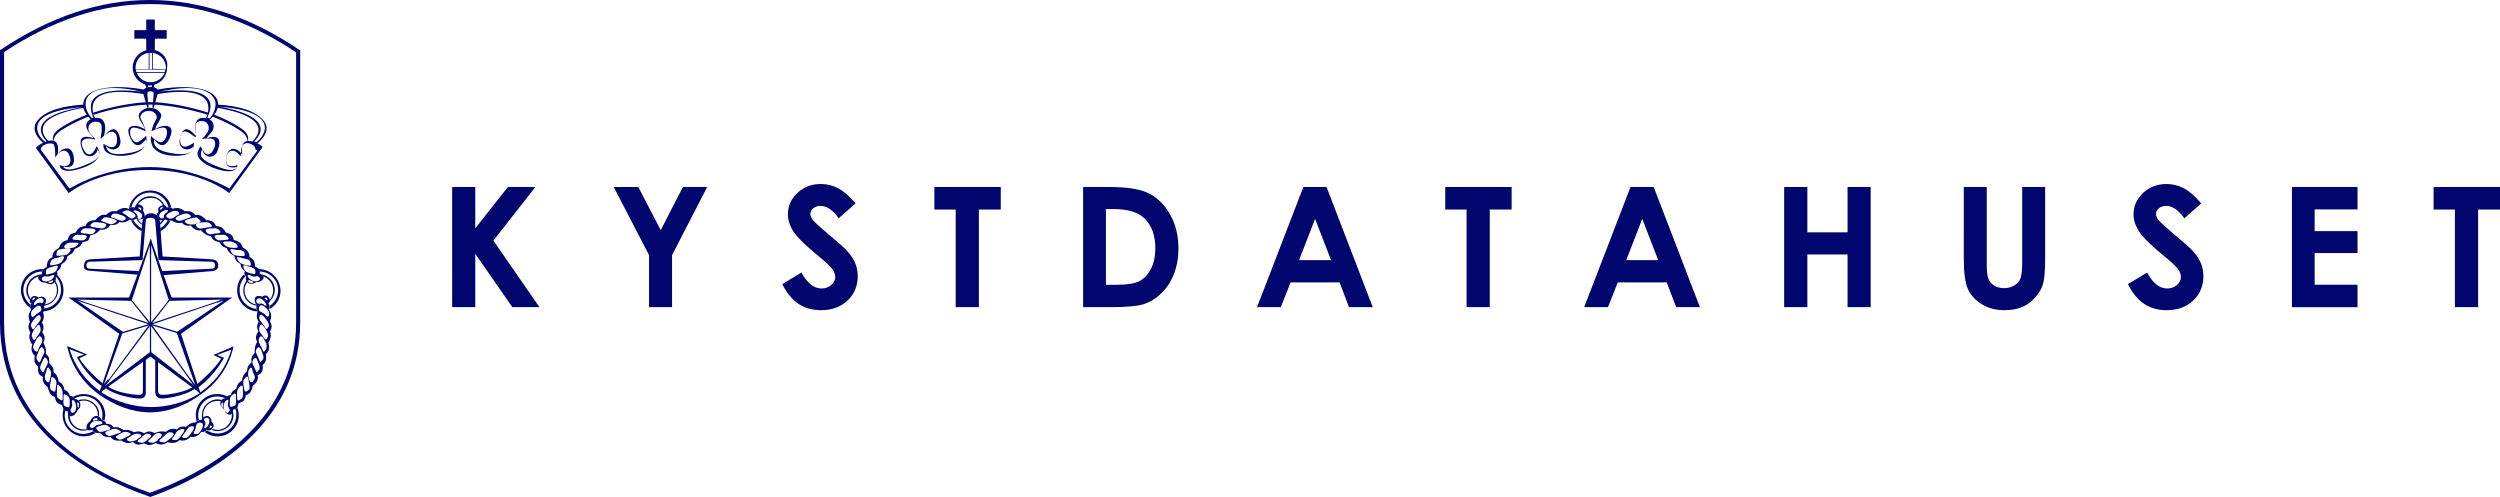 <?xml version="1.0" encoding="UTF-8"?>
<svg width="417.48" height="83" fill="none" version="1.1" viewBox="0 0 417.48 83" xmlns="http://www.w3.org/2000/svg">
 <g fill="#00066d">
  <path d="m75.507 31.23h3.86v6.902l5.442-6.902h4.596l-7.011 8.947 7.693 11.116h-4.528l-6.192-8.907v8.907h-3.86zm26.983 0h4.106l3.737 7.202 3.71-7.202h4.051l-5.865 11.375v8.688h-3.846v-8.688zm40.39 2.728-2.823 2.496q-1.487-2.073-3.028-2.073-0.75 0-1.228 0.409-0.477 0.396-0.477 0.9 0 0.505 0.341 0.955 0.464 0.6 2.796 2.578 2.182 1.828 2.646 2.305 1.159 1.173 1.637 2.251 0.491 1.064 0.491 2.332 0 2.469-1.705 4.078-1.705 1.609-4.447 1.609-2.141 0-3.737-1.05-1.582-1.05-2.714-3.301l3.205-1.937q1.446 2.66 3.328 2.66 0.982 0 1.65-0.573t0.668-1.323q0-0.682-0.505-1.364-0.505-0.682-2.223-2.087-3.273-2.673-4.228-4.119-0.955-1.459-0.955-2.905 0-2.087 1.582-3.574 1.596-1.5 3.928-1.5 1.5 0 2.851 0.696 1.364 0.696 2.946 2.537zm13.152-2.728h11.089v3.764h-3.655v16.299h-3.874v-16.299h-3.56zm24.841 0h4.528q4.378 0 6.506 1.091 2.128 1.077 3.505 3.519t1.378 5.701q0 2.319-0.777 4.269-0.764 1.937-2.128 3.219-1.35 1.282-2.933 1.773t-5.483 0.491h-4.596zm3.805 3.683v12.644h1.773q2.619 0 3.792-0.6 1.187-0.6 1.937-2.019 0.75-1.419 0.75-3.492 0-3.192-1.787-4.951-1.609-1.582-5.169-1.582zm32.97-3.683h3.874l7.72 20.064h-3.969l-1.569-4.133h-8.184l-1.637 4.133h-3.969zm1.964 5.319-2.673 6.888h5.333zm21.732-5.319h11.089v3.764h-3.655v16.299h-3.874v-16.299h-3.56zm30.938 0h3.874l7.72 20.064h-3.969l-1.569-4.133h-8.184l-1.637 4.133h-3.969zm1.964 5.319-2.673 6.888h5.333zm23.696-5.319h3.874v7.57h6.711v-7.57h3.86v20.064h-3.86v-8.797h-6.711v8.797h-3.874zm29.997 0h3.833v12.985q0 1.678 0.286 2.373 0.3 0.696 0.968 1.118 0.682 0.409 1.637 0.409 1.009 0 1.732-0.464 0.737-0.464 1.009-1.173 0.286-0.723 0.286-2.741v-12.507h3.833v11.962q0 3.028-0.341 4.201-0.341 1.173-1.309 2.264-0.955 1.091-2.21 1.623-1.255 0.518-2.919 0.518-2.182 0-3.805-0.996-1.609-1.009-2.305-2.51-0.696-1.514-0.696-5.101zm39.654 2.728-2.823 2.496q-1.487-2.073-3.028-2.073-0.75 0-1.228 0.409-0.477 0.396-0.477 0.9 0 0.505 0.341 0.955 0.464 0.6 2.796 2.578 2.182 1.828 2.646 2.305 1.159 1.173 1.637 2.251 0.491 1.064 0.491 2.332 0 2.469-1.705 4.078-1.705 1.609-4.447 1.609-2.141 0-3.737-1.05-1.582-1.05-2.714-3.301l3.205-1.937q1.446 2.66 3.328 2.66 0.982 0 1.65-0.573 0.668-0.573 0.668-1.323 0-0.682-0.505-1.364t-2.223-2.087q-3.273-2.673-4.228-4.119-0.955-1.459-0.955-2.905 0-2.087 1.582-3.574 1.596-1.5 3.928-1.5 1.5 0 2.851 0.696 1.364 0.696 2.946 2.537zm15.144-2.728h10.953v3.737h-7.161v3.628h7.161v3.669h-7.161v5.279h7.161v3.751h-10.953zm23.655 0h11.089v3.764h-3.655v16.299h-3.874v-16.299h-3.56z" stroke-width="15.836" aria-label="KYSTDATAHUSET"/>
  <path d="m0 53.838c0 17.878 15.662 25.899 24.964 29.094l0.137 0.068 0.137-0.068c4.582-1.631 11.217-4.69 16.414-9.721 5.608-5.438 8.481-11.896 8.481-19.374v-45.477l-0.205-0.068c-8.139-5.506-16.551-8.293-24.895-8.293-8.344 0-16.688 2.787-24.895 8.293l-0.137 0.068v0.204zm0.479-45.001c8.139-5.438 16.346-8.157 24.553-8.157 8.207 0 16.483 2.719 24.553 8.157l-0.137-0.272v45.273c0 7.274-2.804 13.596-8.276 18.898-5.13 4.962-11.695 7.953-16.209 9.585h0.205c-9.165-3.059-24.485-10.944-24.485-28.414v-45.341z" clip-path="url(#clipPath54)"/>
  <path d="m14.636 19.101c-2.873 1.088-4.788 2.379-5.198 2.787-0.889 0.816-0.547 1.631-0.547 1.631h0.068s-0.068-0.612 0.752-1.359c0.342-0.34 2.189-1.563 5.13-2.719z" clip-path="url(#clipPath53)"/>
  <path d="m25.784 17.062h-0.616-0.684c-2.531 0.136-5.95 0.748-8.96 1.767l0.137 0.34c2.941-1.02 6.361-1.563 8.891-1.699h0.616 0.616c2.531 0.136 5.882 0.748 8.891 1.699l0.137-0.34c-3.078-1.02-6.497-1.631-9.028-1.767z" clip-path="url(#clipPath52)"/>
  <path d="m35.633 19.101c2.873 1.088 4.788 2.379 5.198 2.787 0.889 0.816 0.547 1.631 0.547 1.631h-0.068s0.068-0.612-0.752-1.359c-0.342-0.34-2.189-1.563-5.13-2.719z" clip-path="url(#clipPath51)"/>
  <path d="m44.114 20.257c-1.436-1.903-4.582-2.583-7.66-2.787-0.137-3.127-5.814-3.331-10.122-2.515-0.41-0.612-1.915-0.544-2.325 0-4.377-0.816-9.985-0.612-10.122 2.515-3.146 0.204-6.292 0.884-7.729 2.787-1.368 1.903 1.368 3.875 1.368 3.875l0.616-0.544s-4.582-3.739 5.745-5.574c0.479 1.36 1.436 2.039 1.436 2.039l0.547-0.34s-3.146-5.846 8.07-4.011l0.684 2.379s0-0.136 0.205-0.136c0 0-0.274-2.243-0.205-2.447 0.137-0.34 0.889-0.34 1.026 0 0.068 0.204-0.205 2.447-0.205 2.447 0.274 0 0.205 0.136 0.205 0.136l0.684-2.379c11.217-1.835 8.07 4.011 8.07 4.011l0.547 0.34s0.958-0.68 1.436-2.039c10.396 1.835 5.745 5.574 5.745 5.574l0.616 0.544s2.804-1.971 1.368-3.875zm-36.385 3.263c0.068 0.068 0.068 0.068 0.137 0.136 0 0-0.137-0.068-0.274 0.068-0.205-0.136-0.41-0.34-0.616-0.544-1.231-1.427-2.12-4.554 6.771-5.302-9.575 1.631-6.634 5.03-6.019 5.642zm7.865-3.875c0 0.136-0.274 0-0.274 0.068-0.684-0.748-1.026-1.563-1.026-2.311-0.068-1.835 2.12-3.399 8.002-2.379 0.137 0 0.205 0 0.342 0.068h-0.137c0.342 0.068 0.752 0.136 1.163 0.204-10.533-1.156-8.481 3.331-8.07 4.351zm19.424 0.136v0c-0.068-0.068-0.068 0-0.068 0 0.068-0.204-0.274 0.068-0.274-0.136v-0.136c0.479-1.02 2.53-5.438-8.002-4.215 0.342-0.068 0.684-0.136 1.026-0.204h0.068c4.856-0.952 7.318 0 8.002 1.427 0.205 0.34 0.274 0.748 0.205 1.156-0.068 0.748-0.41 1.496-0.958 2.107zm7.797 3.943v0h-0.068c-0.068-0.068-0.137-0.068-0.137-0.068h-0.068-0.137s0.068-0.068 0.137-0.136c0.068 0 0 0 0 0 0.274-0.272 0.821-0.884 0.958-1.631 0.205-1.292-0.889-2.991-6.839-4.079 10.533 0.884 7.386 5.098 6.155 5.914z" clip-path="url(#clipPath50)"/>
  <path d="m43.822 24.5s-0.342-0.34-0.958-0.612c-3.146-1.427-2.394 1.767-2.394 2.039-0.274-0.816-2.189-2.039-2.667 0.204-0.479 2.379 1.436 1.767 1.778 1.767-0.479 0.68-1.436 0.68-3.556-0.204-2.394-0.952-2.804-1.631-2.257-2.787 0.205 1.427 1.983 1.767 2.53 0.34 1.3-3.195-1.436-2.311-1.778-2.175 0.41-0.748 1.163-1.088 1.163-1.971 0.068-1.36-1.915-1.7-2.531-1.224-1.026 0.816-0.41 2.651-0.41 2.855-0.274-0.272-2.12-2.787-2.736 0.612-0.274 1.496 1.368 2.175 2.394 1.02-0.205 1.224-1.231 1.631-3.693 1.224-3.693-0.544-2.941-2.311-2.941-2.311 0.068 0.068 1.436 2.311 2.599-0.272 1.231-2.855-1.984-1.971-2.462-1.359 0.274-1.292 1.505-2.039 0.821-2.855-0.889-1.088-2.599-1.02-3.351 0-0.684 0.884 0.479 1.563 0.821 2.855-0.479-0.612-3.762-1.496-2.462 1.359 1.163 2.583 2.53 0.34 2.599 0.272 0 0 0.752 1.767-2.941 2.311-2.462 0.408-3.488 0-3.693-1.224 1.026 1.156 2.667 0.476 2.394-1.02-0.616-3.399-2.462-0.884-2.736-0.612 0-0.204 0.684-2.039-0.41-2.855-0.684-0.476-2.667-0.136-2.531 1.224 0.068 0.884 0.889 1.292 1.163 1.971-0.342-0.136-3.078-1.088-1.778 2.107 0.547 1.427 2.325 1.088 2.531-0.34 0.547 1.224 0.137 1.835-2.257 2.787-2.12 0.816-3.078 0.884-3.557 0.204 0.274-0.068 2.189 0.68 1.778-1.767-0.41-2.243-2.462-1.02-2.667-0.204 0-0.272 0.752-3.467-2.394-2.039-0.616 0.272-0.958 0.612-0.958 0.612l-0.137 0.136-0.137 0.136 5.471 7.545s4.651-3.875 13.405-3.875 13.405 3.875 13.405 3.875l5.471-7.545 0.068-0.136zm-0.821 0.612c-0.616 0.816-4.514 6.118-4.582 6.186l-0.137 0.204-0.205-0.136c-1.847-1.02-6.771-3.467-13.132-3.467-6.292 0-11.285 2.379-13.132 3.467l-0.137 0.136-0.205-0.204c-0.068-0.068-3.967-5.37-4.582-6.186l-0.068-0.068v-0.136c0-0.068 0.068-0.34 0.41-0.612 0.752-0.476 1.436-0.34 1.641-0.272 0.41 0.272 0.342 2.039 0.342 2.243 0.342-0.476 0.889-1.156 1.505-1.088 0.41 0 0.684 0.272 0.889 0.816 0.342 0.884 0.068 1.36-0.205 1.563-0.41 0.272-1.026 0.204-1.505 0 0.068 0.204 0.205 0.544 0.41 0.68 0.616 0.476 1.847 0.34 3.283-0.136 1.71-0.544 2.804-1.359 2.941-2.243 0.137-0.544-0.068-1.088-0.41-1.428-0.205 0.476-0.616 1.292-1.163 1.36-0.342 0-0.684-0.204-0.958-0.748-0.41-0.748-0.479-1.292-0.137-1.631 0.41-0.476 1.847-0.204 1.983-0.136 0.205 0.068-0.068-0.272-0.205-0.34-0.479-0.544-0.889-0.952-0.889-1.427 0-0.476 0.205-0.816 0.547-1.02 0.479-0.272 1.163-0.204 1.436 0.068 0.274 0.272 0.342 0.816 0.137 2.107 0 0.136-0.205 0.748 0.068 0.408 0.274-0.272 1.368-1.292 1.983-1.02 0.41 0.136 0.616 0.612 0.616 1.36 0 0.544-0.137 0.884-0.479 1.088-0.479 0.272-1.368-0.204-1.778-0.476-0.068 0.34 0 0.816 0.274 1.156 0.479 0.612 1.71 0.952 3.351 0.816 1.71-0.204 2.667-0.748 3.146-1.427 0.274-0.408 0.547-1.224 0.342-1.903-0.274 0.34-1.163 1.088-1.573 1.088-0.41 0-0.684-0.34-0.958-0.884-0.205-0.544-0.205-1.156 0.068-1.428 0.41-0.408 1.71 0.204 2.394 0.476-0.068-0.272-0.137-0.544-0.274-0.884-0.068-0.272-0.205-0.544-0.274-0.68-0.137-0.272-0.479-0.68-0.274-1.088 0.274-0.476 0.752-0.748 1.3-0.748 0.616 0 1.094 0.272 1.3 0.748 0.205 0.408-0.068 0.748-0.274 1.088-0.068 0.204-0.205 0.34-0.274 0.68-0.137 0.34-0.205 0.612-0.274 0.884 0.616-0.272 1.915-0.884 2.394-0.476 0.274 0.272 0.274 0.816 0.068 1.428-0.274 0.612-0.547 0.884-0.958 0.884s-1.368-0.748-1.573-1.088c-0.137 1.02 0.205 1.631 0.342 1.903 0.479 0.68 1.436 1.292 3.146 1.427 1.641 0.136 2.873-0.204 3.351-0.816 0.274-0.34 0.342-1.02 0.342-1.36-0.41 0.272-1.3 0.884-1.847 0.612-0.342-0.136-0.479-0.544-0.479-1.088 0-0.816 0.205-1.224 0.616-1.359 0.616-0.272 1.915 1.088 1.983 0.884 0.068-0.136 0-0.34 0-0.476-0.068-0.816-0.137-1.767 0.274-1.971 0.342-0.272 0.958-0.272 1.368-0.068 0.342 0.204 0.547 0.544 0.547 1.02 0 0.476-0.205 0.748-0.684 1.359-0.068 0.136-0.616 0.544-0.342 0.476 0.274-0.068 1.573-0.272 1.915 0.204 0.274 0.34 0.274 0.884-0.137 1.631-0.274 0.544-0.616 0.748-0.958 0.748-0.547-0.068-0.889-0.952-1.163-1.36-0.205 0.272-0.616 0.952-0.479 1.496 0.205 0.816 1.368 1.7 3.009 2.243 1.436 0.476 2.599 0.612 3.215 0.136 0.274-0.204 0.41-0.544 0.479-0.748-0.479 0.204-1.094 0.272-1.573 0.068-0.274-0.136-0.547-0.544-0.274-1.631 0.137-0.544 0.547-0.816 0.889-0.816 0.547-0.068 1.094 0.476 1.436 0.952 0-0.204 0.068-0.34 0.068-0.544-0.068-0.748 0.137-1.359 0.547-1.563 0.205-0.136 0.684-0.272 1.436 0.204 0.41 0.272 0.41 0.612 0.41 0.612v0.136z" clip-path="url(#clipPath49)"/>
  <path d="m25.169 8.293c-1.641 0-3.009 1.359-3.009 2.991 0 1.359 0.889 2.447 2.12 2.855l0.137 0.544c0.137-0.068 0.205-0.068 0.342-0.068 0-0.136 0-0.272-0.068-0.34h0.342 0.342c0 0.136 0 0.272-0.068 0.34 0.137 0 0.274 0.068 0.342 0.068l0.137-0.544c1.231-0.34 2.12-1.496 2.12-2.855 0.274-1.631-1.094-2.991-2.736-2.991zm-0.205 0.544h0.205 0.205v2.719h-0.41zm-2.325 2.447c0-1.292 0.958-2.311 2.189-2.447v2.719h-2.189v-0.272zm2.53 2.447c-1.094 0-1.983-0.68-2.325-1.563h4.651c-0.342 0.884-1.3 1.563-2.325 1.563zm2.394-1.903c-0.068 0.136-0.068 0.204-0.068 0.204h-4.719s1e-4 -0.068-0.068-0.204c0-0.136-0.068-0.204-0.068-0.204h4.924c0.068 0 0.068 0.068 0 0.204zm-2.052-0.34v-2.651c1.231 0.136 2.189 1.224 2.189 2.447v0.272z" clip-path="url(#clipPath48)"/>
  <path d="m25.853 5.03v-1.767h-1.436v1.767h-1.983v1.427h1.983v2.107h0.137s0.41-0.068 0.616-0.068 0.547 0.068 0.547 0.068h0.137v-2.107h1.983v-1.427z" clip-path="url(#clipPath47)"/>
  <path d="m14.91 45.205 8.207 0.68 0.41-1.088-0.137 0.476-8.481-0.408s-0.479-1e-4 -0.479-0.544 0.479-0.612 0.479-0.612l8.891-0.272 0.547-6.594c0-0.272 0.274-0.476 0.821-0.476 0.479 0 0.752 0.204 0.752 0.476l0.547 6.594 8.96 0.272s0.479 0 0.479 0.612c0 0.544-0.479 0.544-0.479 0.544l-8.412 0.408 0.205 0.68 8.207-0.68c0.068 0 1.026-0.068 1.026-0.884 0-0.952-0.684-1.02-1.094-1.088l-8.207-0.476c-0.068-0.816-0.342-4.079-0.41-5.506-0.068-1.359-0.889-1.631-1.231-1.699h-0.205-0.137-0.205c-0.342 0.068-1.163 0.34-1.231 1.699-0.068 1.359-0.342 4.622-0.41 5.506l-8.207 0.476c-0.41 0-1.094 0.136-1.094 1.088-0.137 0.748 0.752 0.816 0.889 0.816zm20.723 14.071 1.299 0.612s-0.889 1.631-4.104 4.351l0.274 0.408h0.068c2.736-1.971 4.24-4.894 4.24-4.894l-1.163-0.476 2.394-0.884c-0.41 1.292-1.436 4.418-4.924 6.934-0.068 0.068-0.137 0.136-0.274 0.204l-0.068-0.272c-0.068 0.068-0.205 0.136-0.274 0.204l0.274 0.204c-2.462 1.563-5.471 2.311-8.139 2.311-2.736 0-5.814-0.816-8.276-2.447l0.137-0.272c-0.068-0.068-0.205-0.136-0.274-0.204l-0.068 0.272c-0.068 0-0.068-0.068-0.137-0.068-3.488-2.583-4.582-5.642-4.993-6.934l2.394 0.884-1.163 0.408s1.3 2.855 4.104 4.826l0.205-0.408c-3.215-2.719-3.898-4.215-3.898-4.215l1.3-0.612-3.351-1.427s0.684 4.69 5.13 7.953c2.667 1.971 5.745 3.127 8.686 3.127 3.009 0 6.087-1.156 8.686-3.127 4.582-3.195 5.266-7.885 5.266-7.885zm-8.549 7.274c0.889 0 3.42-0.476 4.924-1.292l0.479-0.272 0.137-0.068-0.205-0.408-0.616 0.34c-1.436 0.748-3.898 1.088-4.582 1.088-0.616 0-0.821-0.136-0.821-0.816v-4.826l-0.752-0.476v0.068l0.274 0.136v5.506c0.068 0.884 0.684 1.02 1.163 1.02zm-3.967-0.612c-0.616 0-3.078-0.272-4.582-1.088l-0.616-0.34-0.205 0.408 0.616 0.34c1.505 0.816 3.967 1.292 4.924 1.292 0.479 0 1.094-0.068 1.094-1.02v-5.506l0.274-0.136v-0.068l-0.752 0.476v4.826c0 0.612-0.137 0.816-0.752 0.816z" clip-path="url(#clipPath46)"/>
  <path d="m38.779 49.691h-10.122l-3.283-9.245-0.205-0.68-0.205 0.68-3.42 9.245h-10.122l0.616 0.408 7.865 5.642-3.351 9.925 8.549-6.118 8.412 6.186-3.283-9.993 7.934-5.642zm-9.302 5.778-0.137-0.068v0.068l0.137 0.068v-0.068l3.146 8.905-1.026-1.427 0.205 0.544 0.684 0.952-7.25-5.642v-0.272l-0.068-0.068-0.137 0.068v0.272l-7.455 5.642 0.889-1.224-0.41 0.272 0.068-0.272-0.752 0.952 3.146-8.769-7.729-5.302 1.094 0.34-0.205-0.068h0.342l-1.163-0.34 9.028 0.204 0.137 0.136h0.068l-0.137-0.068 3.078-9.381v1.563l0.068-0.272 0.137 0.34v-1.699l2.941 9.245-0.205 0.272h0.205l0.137-0.136 8.891-0.204-1.094 0.34h0.274l-0.274 0.204 1.3-0.408z" clip-path="url(#clipPath45)"/>
  <path d="m12.584 50.099 12.516 4.147-0.068-0.068 7.66 10.672 0.137-0.136-7.592-10.672h-0.068l-12.516-4.079z" clip-path="url(#clipPath44)"/>
  <path d="m17.372 64.714 7.865-10.536-0.068 0.068 12.721-4.282-0.068-0.136-12.721 4.215h-0.068l-7.797 10.604z" clip-path="url(#clipPath43)"/>
  <path d="m25.032 40.786v18.082h0.205v-18.082z" clip-path="url(#clipPath42)"/>
  <path d="m19.971 55.809 5.198-1.563h-0.068l5.061 1.563 0.068-0.204-5.061-1.563h-0.068l-5.198 1.563z" clip-path="url(#clipPath41)"/>
  <path d="m21.476 49.691 3.557 4.487 0.137 0.068 0.068-0.068 3.488-4.487-0.137-0.068-3.556 4.418h0.205l-3.625-4.418z" clip-path="url(#clipPath40)"/>
  <path d="m13.952 66.686c-0.274 0-0.616 0.068-0.889 0.136l0.205 0.204c0.205-0.068 0.479-0.136 0.684-0.136 1.368 0 2.394 1.088 2.394 2.379v0.136c0.068 0 0.137 0.068 0.205 0.136v-0.272c0.068-1.427-1.163-2.583-2.599-2.583zm1.641 5.302c-0.479 0.272-1.094 0.476-1.641 0.476-1.778 0-3.146-1.427-3.146-3.127 0-0.272 0.068-0.612 0.137-0.884-0.068 0-0.137-0.068-0.137-0.136-0.068-0.068-0.137-0.136-0.137-0.204-0.137 0.34-0.205 0.816-0.205 1.224 0 1.971 1.641 3.535 3.556 3.535 0.752 0 1.436-0.204 1.984-0.612h-0.068c-0.137-0.068-0.274-0.136-0.342-0.272zm-6.087-26.103c-0.068 0.136-0.137 0.272-0.205 0.272 0.616 0.612 0.889 1.359 0.889 2.243 0 1.7-1.3 3.059-3.009 3.127-0.068 0.204-0.137 0.34-0.137 0.476 1.983 0 3.557-1.631 3.557-3.535 0-1.02-0.41-1.903-1.094-2.583zm-2.257-0.952h-0.205c-1.983 0-3.557 1.563-3.557 3.535 0 1.292 0.684 2.379 1.641 2.991-0.068-0.204-0.068-0.408 0-0.544-0.752-0.612-1.231-1.496-1.231-2.447 0-1.767 1.436-3.127 3.146-3.127 0-0.068 0.068-0.136 0.068-0.204 0-0.068 0.068-0.136 0.137-0.204zm6.702 20.869c-0.684 0-1.299 0.204-1.778 0.476 0.137 0.136 0.205 0.204 0.274 0.272 0.479-0.272 0.958-0.408 1.505-0.408 1.778 0 3.146 1.427 3.146 3.127 0 0.272 0 0.544-0.068 0.748v0.068c0.068 0 0.205 0.068 0.41 0.136 0.068-0.272 0.137-0.612 0.137-0.884 0-1.971-1.641-3.535-3.625-3.535zm8.344-29.026h-0.41c0.342 0.816 0.958 1.427 1.778 1.835v-0.476c-0.616-0.34-1.094-0.816-1.368-1.359zm-17.235 9.925c-0.41 0.476-0.684 1.088-0.684 1.767 0 0.612 0.205 1.156 0.616 1.631 0-0.068 0-0.136 0.068-0.204v-0.068c-0.274-0.408-0.41-0.884-0.41-1.36 0-1.088 0.752-2.039 1.847-2.311 0.068-0.136 0.205-0.272 0.342-0.34-0.684 0.068-1.3 0.408-1.778 0.884zm31.256 25.084c-0.274 0-0.547-0.068-0.821-0.136-0.068 0.068-0.068 0.068-0.137 0.136 0.274 0.136 0.616 0.204 0.958 0.204 1.436 0 2.667-1.156 2.667-2.651 0-0.272-0.068-0.476-0.137-0.748h-0.068s0 0.204-0.068 0.408v0.34c0 1.359-1.094 2.447-2.394 2.447zm6.566-20.733c0.068 0 0.068 0 0 0 0.068-0.068 0-0.136-0.068-0.204-1.163-0.204-1.983-1.156-1.983-2.379 0-0.544 0.205-1.02 0.479-1.359-0.068-0.068-0.068-0.136-0.137-0.272-0.342 0.476-0.547 1.02-0.547 1.563-0.068 1.36 0.958 2.515 2.257 2.651zm-35.702 0c1.436-0.068 2.531-1.224 2.531-2.651 0-0.544-0.205-1.088-0.479-1.496-0.068 0.068-0.068 0.136-0.137 0.204 0.274 0.408 0.41 0.816 0.41 1.359 0 1.292-0.958 2.311-2.257 2.379-0.068 0.136-0.068 0.204-0.068 0.204zm6.771 20.869c0.274 0 0.547-0.068 0.821-0.136-0.068-0.068-0.137-0.068-0.137-0.136-0.205 0.068-0.41 0.068-0.616 0.068-1.368 0-2.394-1.088-2.394-2.379v-0.068c-0.137-0.136-0.137-0.272-0.205-0.408 0 0.136-0.068 0.272-0.068 0.408 0 1.496 1.163 2.651 2.599 2.651zm9.096-35.28c-0.137 0-0.205-0.068-0.274-0.068 0.205 0.34 0.479 0.68 0.889 0.952v-0.204c-0.274-0.204-0.41-0.408-0.616-0.68zm19.766 14.955c-1.573-0.204-2.804-1.496-2.804-3.127 0-0.884 0.342-1.699 0.958-2.311-0.068-0.068-0.137-0.204-0.205-0.34-0.752 0.68-1.163 1.563-1.163 2.651 0 1.903 1.505 3.467 3.351 3.535 0-0.068-0.068-0.204-0.137-0.408zm2.804-3.127c0 0.612-0.205 1.156-0.547 1.563v0.272c0.479-0.476 0.821-1.156 0.821-1.903 0-1.292-0.958-2.379-2.257-2.583 0.137 0.068 0.274 0.204 0.342 0.34 0.958 0.34 1.641 1.292 1.641 2.311zm-6.292 19.849c0.137 0.34 0.137 0.68 0.137 0.952 0 1.767-1.436 3.127-3.146 3.127-0.616 0-1.3-0.204-1.778-0.544-0.068 0.068-0.205 0.204-0.41 0.272 0.616 0.476 1.368 0.748 2.189 0.748 1.983 0 3.557-1.563 3.557-3.535 0-0.476-0.137-0.952-0.274-1.427-0.068 0.204-0.137 0.34-0.274 0.408zm5.471-17.674c0.068 0 0.068 0 0 0zm-1.573-5.71h-0.068c0.068 0.068 0.068 0.136 0.137 0.204 0 0.068 0.068 0.136 0.068 0.204 0.821 0 1.573 0.34 2.189 0.952 0.616 0.612 0.889 1.36 0.889 2.175 0 1.02-0.479 1.971-1.368 2.583 0 0.136 0 0.34-0.137 0.612 1.163-0.612 1.915-1.767 1.915-3.127-0.068-1.971-1.641-3.603-3.625-3.603zm-16.004-10.672c0.137 0 0.205 0 0.274 0.068-0.41-0.952-1.368-1.563-2.394-1.563-1.094 0-2.052 0.68-2.462 1.631 0.068-0.068 0.205-0.136 0.342-0.136 0.41-0.748 1.231-1.224 2.12-1.224 0.958-0.068 1.71 0.476 2.12 1.224zm0.274 2.379c-0.068 0-0.205 0.068-0.342 0.068-0.137 0.204-0.342 0.408-0.547 0.612v0.068 0.204c0.41-0.272 0.684-0.612 0.889-0.952zm0.547 0.136c-0.274 0.544-0.752 1.02-1.3 1.359v0.476c0.752-0.34 1.368-1.02 1.71-1.767h-0.274c-0.068-0.068-0.137-0.068-0.137-0.068zm-2.941-4.962c-1.778 0-3.283 1.292-3.556 2.991 0.137-0.136 0.274-0.204 0.41-0.204v-0.068c0.342-1.359 1.641-2.379 3.078-2.379 1.436 0 2.736 1.02 3.078 2.379 0.137 0 0.274 0.068 0.479 0.136-0.274-1.563-1.71-2.855-3.488-2.855zm8.002 37.523c0-1.767 1.436-3.127 3.146-3.127 0.479 0 0.958 0.136 1.368 0.272h0.068c0.068-0.068 0.137-0.204 0.274-0.272-0.479-0.272-1.094-0.408-1.71-0.408-1.983 0-3.557 1.563-3.557 3.535 0 0.34 0.068 0.68 0.137 1.02 0.068-0.068 0.205-0.136 0.274-0.204 0.068 0 0.068-0.068 0.137-0.068v-0.068c-0.137-0.204-0.137-0.408-0.137-0.68zm3.215-2.379c0.205 0 0.342 0 0.547 0.068 0.068-0.068 0.137-0.136 0.274-0.204-0.274-0.068-0.479-0.136-0.752-0.136-1.436 0-2.667 1.156-2.667 2.651 0 0.204 1e-4 0.408 0.068 0.68 0.068-0.068 0.137-0.136 0.205-0.204 0-0.136-0.068-0.272-0.068-0.408-0.068-1.36 1.026-2.447 2.394-2.447z" clip-path="url(#clipPath39)"/>
  <path d="m37.89 41.466s0.068 0.34 0.41 0.68c0.274 0.34 0.821 0.544 0.821 0.544s0.068 0.34 0.274 0.748c0.205 0.408 0.752 0.612 0.752 0.612s0.068 0.476 0.205 0.68c0.137 0.272 0.547 0.544 0.547 0.544s-0.137 0.204-0.068 0.476c0.137 0.34 0.274 0.476 0.274 0.476-0.205 0.816 0.479 1.088 0.479 1.088 0.479 0.272 1.231-0.204 1.231-0.204s0.684 0.068 1.094-0.476c0.479-0.612-0.547-0.952-0.547-0.952s0.137-0.204-0.068-0.612c-0.205-0.408-0.684-0.544-0.684-0.544s0-0.34-0.137-0.816c-0.137-0.476-0.821-0.816-0.821-0.816s0.068-0.272-0.137-0.68c-0.274-0.544-0.958-0.884-0.958-0.884s-0.137-0.272-0.342-0.68c-0.547-0.544-1.163-0.544-1.163-0.544s-0.137-0.612-0.342-0.816c-0.342-0.34-1.026-0.476-1.026-0.476s-0.068-0.272-0.479-0.68c-0.342-0.34-1.163-0.408-1.163-0.408s-0.068-0.34-0.479-0.68c-0.479-0.34-1.163-0.272-1.163-0.272s0-0.204-0.616-0.612c-0.616-0.408-1.163-0.272-1.163-0.272s-0.205-0.272-0.616-0.476c-0.479-0.272-1.163-0.136-1.163-0.136s-0.205-0.272-0.821-0.476c-0.616-0.204-1.163 0.068-1.163 0.068-0.547-0.476-1.026-0.204-1.026-0.204s-0.068-0.476-0.616-0.408c-1.094 0.204-0.752 1.088-0.752 1.088s-0.205 0.136-0.274 0.612c-0.068 0.476 0.274 0.748 0.616 0.816 0.274 0.068 0.821-0.136 0.821-0.136s0.205 0.204 0.479 0.204h0.616s0.205 0.204 0.684 0.34c0.479 0.136 1.026 0 1.026 0s0 0.204 0.479 0.408c0.479 0.204 0.958 0.068 0.958 0.068s0.274 0.408 0.752 0.68c0.41 0.204 0.958 0.136 0.958 0.136s0.274 0.34 0.684 0.612c0.342 0.272 0.958 0.34 0.958 0.34s0.205 0.408 0.479 0.68c0.274 0.204 0.958 0.34 0.958 0.34s0.274 0.476 0.479 0.68c0.137 0.068 0.752 0.34 0.752 0.34zm4.309 5.778c-0.068 0.068-0.41 0-0.547-0.068s-0.205-0.204-0.205-0.272 0-0.068 0.068-0.136h0.137c0.068 0.068 0.137 0.068 0.274 0.136 0.068 0 0.137 0.068 0.205 0.068 0.068 0.068 0.137 0.068 0.137 0.136s0 0.068-0.068 0.136zm0.889-1.088c0.137 0.068 0.342 0.204 0.342 0.408 0 0.136-0.068 0.272-0.479 0.408-0.684 0.136-1.3-0.34-1.505-0.68-0.137-0.204-0.137-0.272-0.068-0.34s0.274-0.068 0.479 0.068c0.41 0.204 0.684 0.204 0.889 0.136 0.068-0.068 0.205-0.068 0.342 0zm-0.479-1.02c0.068 0.34 0.068 0.544-0.068 0.612-0.068 0.068-0.205 0.068-0.479-0.068h-0.068c-0.821-0.204-1.163-0.34-1.368-1.156 0-0.068 0-0.204 0.068-0.204 0.068-0.068 0.274 1e-4 0.479 0.068 0.137 0.068 0.274 0.068 0.41 0.136 0.684 0.136 1.026 0.408 1.026 0.612zm-0.821-1.427c0.137 0.34 0.137 0.544 0.068 0.612-0.068 0.068-0.205 0.068-0.479 0h-0.137c-0.958-0.272-1.3-0.34-1.641-1.156 0-0.068-0.068-0.136 0-0.204s0.274 0 0.616 0.068c0.137 0.068 0.274 0.068 0.41 0.136 0.752 0.068 1.094 0.272 1.163 0.544zm-1.026-1.631c0.137 0.34 0.137 0.476 0.068 0.612-0.068 0.068-0.205 0.068-0.479 0.068h-0.137c-0.958-0.068-1.368-0.136-1.71-0.884-0.068-0.068-0.068-0.136 0-0.204 0.068-0.136 0.342-0.068 0.616 0 0.137 0 0.274 0.068 0.41 0.068 0.752 0 1.094 0.136 1.231 0.34zm-1.231-1.224c0.137 0.204 0.205 0.34 0.137 0.408-0.068 0.136-0.205 0.136-0.41 0.136-1.026 0-1.573-0.204-1.915-0.68-0.068-0.136-0.068-0.204-0.068-0.272 0.068-0.136 0.342-0.136 0.684-0.136h0.479c0.479 0.068 0.889 0.272 1.094 0.544zm-12.79-5.982c0-0.136 0.068-0.204 0.205-0.272h0.274l0.068 0.068s-0.274 0.136-0.342 0.272l-0.068 0.068c-0.137 0.068-0.137 0-0.137-0.136zm0.616 1.36c0 0.068 0 0.136-0.068 0.204-0.137 0.068-0.41 0.068-0.547-0.068-0.137-0.136-0.205-0.272-0.137-0.476 0-0.136 0.137-0.34 0.41-0.544 0.547-0.34 0.958-0.272 0.958-0.272 0.068 0 0.068 0.068 0.068 0.136s-0.068 0.136-0.205 0.272c-0.342 0.136-0.547 0.612-0.479 0.748zm0.616 0.136c-0.137-0.068-0.205-0.204-0.205-0.272 0-0.272 0.41-0.544 0.752-0.68 0.479-0.272 0.821-0.272 1.094-0.136 0 0 0.068 0 0.068 0.068 0.137 0.068 0.274 0.136 0.274 0.272 0 0.068-0.068 0.204-0.274 0.272-0.274 0.136-0.547 0.34-0.684 0.476-0.342 0.136-0.547 0.272-1.026 0zm1.436 0.272c-0.068-0.068-0.137-0.136-0.068-0.204 0.068-0.204 0.41-0.408 1.026-0.612 0.41-0.136 0.889-0.272 1.163-0.068l0.068 0.068c0.137 0.068 0.274 0.204 0.274 0.34 0 0.068-0.137 0.136-0.274 0.204-0.274 0.068-0.547 0.204-0.752 0.272-0.616 0.204-1.026 0.408-1.436 0zm1.505 0.476c-0.068-0.068-0.068-0.136-0.068-0.136 0.068-0.272 0.889-0.476 1.163-0.544 0.479-0.136 0.889-0.204 1.094 0.068 0 0 0.068 0.068 0.137 0.136 0.137 0.136 0.274 0.204 0.274 0.34 0 0.068-0.137 0.136-0.274 0.204-0.274 0.068-0.479 0.136-0.684 0.272-0.547 0-0.958 0.204-1.641-0.34zm3.215 0.952c-0.547 0.136-1.094 0.204-1.368-0.34-0.068-0.068-0.068-0.204 0-0.272 0.137-0.272 0.684-0.272 1.3-0.34h0.068c0.547-0.068 0.821 0.068 1.026 0.272l0.068 0.068c0.137 0.136 0.205 0.272 0.137 0.34-0.068 0.068-0.137 0.136-0.342 0.136-0.342 0.068-0.616 0.068-0.889 0.136zm0.274 0.612c-0.068-0.136-0.068-0.204-0.068-0.272 0.137-0.204 0.616-0.272 1.026-0.272h0.205c0.547-0.068 0.821 0.068 1.026 0.272l0.068 0.068c0.137 0.136 0.205 0.272 0.137 0.34s-0.137 0.136-0.342 0.136c-0.274 0-0.547 0.068-0.752 0.068-0.479 0.136-0.958 0.204-1.3-0.34zm1.505 1.02c-0.068-0.136-0.068-0.204-0.068-0.272 0.068-0.204 0.479-0.204 0.821-0.204h0.274c0.547-0.068 0.821 0.068 1.026 0.272l0.068 0.068c0.137 0.136 0.205 0.272 0.137 0.34-0.068 0.068-0.137 0.136-0.342 0.136-0.274 0-0.479 0.068-0.684 0.068-0.479 0.068-0.821 0.136-1.231-0.408zm-0.616 30.726s0.137-0.204-0.137-0.612c-0.274-0.408-0.616-0.408-0.958-0.272-0.274 0.136-0.616 0.612-0.616 0.612s-0.274-0.068-0.479 0.068c-0.274 0.136-0.479 0.34-0.479 0.34s-0.274-0.068-0.752 0.136c-0.479 0.204-0.821 0.612-0.821 0.612s-0.137-0.136-0.684-0.068c-0.547 0.068-0.821 0.476-0.821 0.476s-0.479-0.204-1.026-0.068c-0.41 0.068-0.821 0.476-0.821 0.476s-0.41-0.136-0.889-0.068c-0.41 0-1.026 0.272-1.026 0.272s-0.41-0.272-0.752-0.272c-0.342-0.068-0.958 0.272-0.958 0.272s-0.547-0.272-0.821-0.272c-0.274-0.068-0.889 0.136-0.889 0.136s-0.274-0.204-0.752-0.34c-0.479-0.136-0.958 0-0.958 0s-0.274-0.272-0.684-0.408c-0.41-0.204-0.958-0.068-0.958-0.068s-0.274-0.34-0.547-0.476c-0.274-0.136-0.752-0.136-0.752-0.136s0-0.272-0.205-0.408c-0.342-0.204-0.547-0.272-0.547-0.272-0.342-0.816-1.026-0.612-1.026-0.612-0.547 0.068-0.889 0.884-0.889 0.884s-0.547 0.272-0.616 1.02c0 0.748 1.026 0.408 1.026 0.408s0 0.204 0.41 0.408c0.342 0.204 0.821 0.068 0.821 0.068s0.205 0.272 0.616 0.544c0.41 0.272 1.163 0.136 1.163 0.136s0.137 0.272 0.479 0.476c0.547 0.272 1.3 0.136 1.3 0.136s0.274 0.204 0.684 0.34c0.752 0.272 1.231-0.136 1.231-0.136s0.41 0.408 0.752 0.476c0.479 0.068 1.163-0.204 1.163-0.204s0.274 0.204 0.752 0.272c0.479 0.068 1.231-0.34 1.231-0.34s0.274 0.272 0.821 0.272c0.616 0 1.163-0.408 1.163-0.408s0.137 0.136 0.821 0.136c0.752 0 1.094-0.476 1.094-0.476s0.342 0.136 0.821 0.068c0.547-0.068 1.026-0.612 1.026-0.612s0.342 0.136 0.889-0.068c0.616-0.204 0.889-0.748 0.889-0.748 0.752 0.068 0.958-0.408 0.958-0.408s0.342 0.34 0.752 0c0.889-0.748 0-1.292 0-1.292zm-19.766-0.34c0.068-0.136 0.342-0.272 0.479-0.272 0.137 0 0.274 0.068 0.274 0.136s0.068 0.068 0 0.136c0 0-0.068 0.068-0.137 0.068s-0.205 0-0.274 0.068c-0.068 0-0.137 0.068-0.274 0.068 0-0.068 0-0.136-0.068-0.204v0zm0.274 1.156c-0.068 0.068-0.205 0.136-0.274 0.204-0.137 0.068-0.41 0-0.479-0.136-0.068-0.068-0.137-0.272 0.137-0.612 0.479-0.544 1.231-0.476 1.641-0.34 0.205 0.068 0.274 0.136 0.274 0.272 0 0.136-0.137 0.204-0.479 0.272-0.479 0-0.684 0.204-0.821 0.34zm0.616 0.748c-0.274-0.272-0.342-0.408-0.342-0.544s0.137-0.136 0.41-0.272h0.068c0.752-0.272 1.163-0.408 1.778 0.204 0.068 0.068 0.137 0.136 0.068 0.204 0 0.136-0.205 0.204-0.479 0.272-0.137 0.068-0.274 0.068-0.41 0.136-0.479 0.136-0.889 0.204-1.094 0zm1.573 0.748c-0.274-0.204-0.41-0.34-0.41-0.476 0-0.136 0.137-0.136 0.342-0.272l0.137-0.068c0.889-0.34 1.299-0.476 1.983 0 0 0 0.137 0.068 0.137 0.204 0 0.136-0.274 0.204-0.547 0.272-0.137 0.068-0.274 0.068-0.41 0.136-0.616 0.272-1.026 0.34-1.231 0.204zm2.941 0.34c-0.547 0.34-0.958 0.408-1.163 0.272-0.274-0.204-0.41-0.272-0.41-0.408s0.137-0.204 0.342-0.272l0.068-0.068c0.821-0.476 1.163-0.68 1.915-0.272 0.068 0.068 0.137 0.068 0.137 0.136 0 0.136-0.205 0.272-0.479 0.408l-0.41 0.204zm0.616 0.612c-0.205-0.068-0.342-0.204-0.342-0.272 0-0.136 0.068-0.272 0.274-0.34 0.821-0.612 1.368-0.816 1.915-0.544 0.137 0.068 0.205 0.136 0.205 0.204 0 0.136-0.205 0.272-0.479 0.476-0.137 0.068-0.274 0.204-0.342 0.272-0.479 0.204-0.958 0.272-1.231 0.204zm2.941-0.136c-0.41 0.34-0.752 0.476-1.026 0.34h-0.137c-0.137-0.068-0.342-0.068-0.342-0.204 0-0.068 0.068-0.204 0.205-0.272 0.205-0.136 0.342-0.272 0.547-0.476 0.41-0.408 0.752-0.68 1.299-0.408 0.137 0.068 0.205 0.136 0.205 0.204 0 0.204-0.274 0.408-0.547 0.612-0.068 0.068-0.137 0.136-0.205 0.204zm1.778 0c-0.41 0.34-0.752 0.476-1.026 0.34h-0.137c-0.137-0.068-0.342-0.068-0.342-0.204 0-0.068 0.068-0.204 0.205-0.272 0.205-0.204 0.41-0.34 0.547-0.544 0.41-0.408 0.752-0.748 1.3-0.476 0.137 0.068 0.205 0.136 0.205 0.204 0.068 0.272-0.342 0.544-0.684 0.816 0.068 0.068 0 0.136-0.068 0.136zm1.915-0.136c-0.479 0.408-0.821 0.544-1.094 0.408h-0.137c-0.137-0.068-0.342-0.068-0.342-0.204 0-0.068 0.068-0.204 0.205-0.272 0.274-0.204 0.41-0.408 0.616-0.544 0.41-0.408 0.752-0.816 1.368-0.544 0.137 0.068 0.137 0.136 0.205 0.204 0.068 0.204-0.342 0.612-0.821 0.952zm1.094 0.068h-0.137c-0.205 0-0.342 0-0.41-0.136 0-0.068 0-0.204 0.137-0.272 0.205-0.204 0.274-0.408 0.41-0.612 0.274-0.476 0.547-0.816 1.368-0.816 0.068 0 0.137 0.068 0.137 0.068 0.068 0.272-0.41 0.884-0.616 1.156-0.342 0.408-0.616 0.68-0.889 0.612zm2.599-1.088c-0.274 0.34-0.547 0.748-0.889 0.748h-0.137c-0.137 0-0.342 0-0.41-0.136-0.068-0.068 0-0.204 0.137-0.34 0.205-0.272 0.342-0.476 0.479-0.68 0.274-0.476 0.479-0.816 1.094-0.816 0.137 0 0.205 0.068 0.205 0.136 0.137 0.136-0.068 0.544-0.479 1.088zm1.778-0.68c-0.274 0.476-0.479 0.748-0.752 0.748h-0.137c-0.137 0-0.342 0.068-0.41-0.068-0.068-0.068 0-0.204 0.068-0.34 0.205-0.272 0.274-0.544 0.274-0.816 0.137-0.408 0.205-0.68 0.752-0.68 0.137 0 0.274 0.068 0.342 0.136 0.205 0.204 0.068 0.68-0.137 1.02zm1.231-0.952c-0.205 0.612-0.616 0.748-0.616 0.748-0.068 0-0.137 0-0.137-0.068-0.068-0.068 0-0.204 0.068-0.34 0.205-0.34 0.068-0.816-0.068-0.884-0.068-0.068-0.068-0.136-0.068-0.204 0.068-0.136 0.274-0.272 0.479-0.272 0.205 0 0.274 0.136 0.41 0.272 0 0.204 0.068 0.408-0.068 0.748zm0.41 0.612c-0.068 0.068-0.205 0.136-0.274 0.136h-0.068c0-0.068 0.137-0.272 0.137-0.408 0-0.068 0.068-0.068 0.068-0.068 0.068 0 0.137 0.068 0.205 0.136 0.068-0.068 0.068 0.068-0.068 0.204zm-20.176-32.085s0.616-0.136 0.958-0.34c0.342-0.272 0.684-0.612 0.684-0.612s0.547 0.068 0.958-0.136c0.479-0.204 0.752-0.68 0.752-0.68s0.479 0.136 0.958-0.068c0.479-0.204 0.479-0.408 0.479-0.408s0.479 0.204 1.026 0c0.479-0.136 0.684-0.34 0.684-0.34h0.616c0.274 0 0.479-0.204 0.479-0.204s0.547 0.204 0.821 0.136c0.342-0.068 0.684-0.272 0.616-0.816-0.068-0.476-0.274-0.612-0.274-0.612s0.41-0.884-0.752-1.088c-0.547 0.068-0.616 0.544-0.616 0.544s-0.479-0.272-1.026 0.204c0 0-0.547-0.272-1.163-0.068-0.616 0.204-0.821 0.476-0.821 0.476s-0.684-0.136-1.163 0.136c-0.41 0.204-0.616 0.476-0.616 0.476s-0.547-0.204-1.163 0.272c-0.616 0.408-0.616 0.612-0.616 0.612s-0.684-0.068-1.163 0.272c-0.41 0.272-0.479 0.68-0.479 0.68s-0.821 0.068-1.163 0.408c-0.342 0.34-0.479 0.68-0.479 0.68s-0.752 0.136-1.026 0.476c-0.205 0.272-0.342 0.816-0.342 0.816s-0.616 0-1.094 0.612c-0.274 0.408-0.342 0.68-0.342 0.68s-0.752 0.34-0.958 0.884c-0.205 0.34-0.137 0.68-0.137 0.68s-0.684 0.272-0.821 0.816c-0.137 0.476-0.137 0.816-0.137 0.816s-0.479 0.204-0.684 0.544c-0.205 0.408-0.068 0.612-0.068 0.612s-1.026 0.34-0.547 0.952c0.479 0.612 1.094 0.476 1.094 0.476s0.684 0.476 1.231 0.204c0 0 0.616-0.272 0.479-1.088 0 0 0.205-0.136 0.274-0.476 0.068-0.204-0.068-0.476-0.068-0.476s0.41-0.272 0.547-0.544c0.137-0.272 0.205-0.68 0.205-0.68s0.479-0.272 0.752-0.612c0.205-0.34 0.274-0.748 0.274-0.748s0.479-0.204 0.821-0.544c0.274-0.34 0.41-0.68 0.41-0.68s0.616-0.204 0.821-0.408c0.205-0.204 0.479-0.68 0.479-0.68s0.684-0.136 0.958-0.34c0.137-0.34 0.342-0.816 0.342-0.816zm7.934-4.554s0.068-0.068 0 0c0.068-0.136 0.205-0.136 0.342-0.068 0.137 0 0.205 0.136 0.205 0.272 0 0.068 0 0.204-0.068 0.204 0 0-0.068 0-0.068-0.068-0.068-0.136-0.342-0.272-0.41-0.34zm-0.684 0.408s0.41-0.136 0.958 0.272c0.342 0.204 0.41 0.408 0.41 0.544 0 0.204-0.068 0.34-0.137 0.476-0.137 0.136-0.41 0.136-0.547 0.068-0.068-0.068-0.137-0.136-0.068-0.204 0.068-0.136-0.137-0.612-0.479-0.816-0.137-0.068-0.205-0.136-0.205-0.272 0-0.068 0.068-0.068 0.068-0.068zm-1.641 0.136c0.068 0 0.068-0.068 0.068-0.068 0.274-0.136 0.616-0.136 1.094 0.136 0.342 0.204 0.684 0.408 0.752 0.68 0 0.136-0.068 0.204-0.205 0.272-0.479 0.34-0.684 0.136-1.026-0.136-0.205-0.136-0.41-0.34-0.684-0.476-0.205-0.068-0.274-0.136-0.274-0.272-0.068 0 0.137-0.068 0.274-0.136zm-1.983 0.544 0.068-0.068c0.274-0.204 0.752-0.068 1.163 0.068 0.684 0.204 1.026 0.408 1.026 0.612 0 0.068 0 0.136-0.068 0.204-0.479 0.408-0.821 0.204-1.368 0-0.205-0.136-0.479-0.204-0.752-0.272-0.205-0.068-0.274-0.136-0.274-0.204 0-0.136 0.068-0.204 0.205-0.34zm-1.641 0.748c0.068-0.068 0.068-0.068 0.137-0.136 0.205-0.272 0.616-0.136 1.094-0.068 0.274 0.068 1.094 0.272 1.163 0.544 0 0.068 0 0.068-0.068 0.136-0.684 0.544-1.026 0.408-1.573 0.204-0.205-0.068-0.41-0.204-0.684-0.272-0.205-0.068-0.274-0.068-0.274-0.204-0.068 0 0.068-0.136 0.205-0.204zm-1.915 0.884 0.068-0.068c0.205-0.272 0.479-0.34 1.026-0.272h0.137c0.547 0.068 1.163 0.136 1.3 0.34 0.068 0.068 0 0.204 0 0.272-0.342 0.544-0.821 0.408-1.368 0.34-0.274-0.068-0.547-0.068-0.821-0.136-0.205 0-0.274-0.068-0.342-0.136-0.205-0.068-0.068-0.204 0-0.34zm-6.497 9.721c-0.137 0.068-0.479 0.136-0.547 0.068l-0.068-0.068c0-0.068 0.068-0.068 0.137-0.136 0.068-0.068 0.137-0.068 0.205-0.068 0.137-0.068 0.205-0.068 0.274-0.136s0.068 0 0.137 0c0.068 0 0.068 0.068 0.068 0.136 0 0-0.068 0.136-0.205 0.204zm0.274-0.884c-0.205 0.34-0.821 0.816-1.505 0.68-0.41-0.068-0.479-0.272-0.479-0.408 0-0.204 0.205-0.34 0.342-0.408 0.137-0.068 0.274 0 0.342 0 0.205 0 0.479 0.068 0.889-0.136 0.274-0.136 0.41-0.136 0.479-0.068 0.068 0 0.068 0.204-0.068 0.34zm0.684-1.699c-0.205 0.816-0.547 0.952-1.368 1.156h-0.068c-0.274 0.068-0.41 0.136-0.479 0.068-0.068-0.068-0.068-0.272-0.068-0.612 0.068-0.272 0.342-0.476 0.958-0.612 0.137-0.068 0.274-0.068 0.41-0.136 0.274-0.068 0.41-0.136 0.479-0.068 0.137 0 0.205 0.068 0.137 0.204zm1.026-1.496c-0.342 0.816-0.684 0.952-1.641 1.156h-0.137c-0.274 0.068-0.41 0.068-0.479 0-0.068-0.068-0.068-0.272 0.068-0.612 0.068-0.272 0.41-0.476 1.094-0.612 0.137 0 0.274-0.068 0.41-0.136 0.274-0.068 0.547-0.204 0.616-0.068 0.137 0.136 0.068 0.204 0.068 0.272zm1.094-1.292c-0.342 0.748-0.684 0.816-1.71 0.884h-0.137c-0.274 0-0.41 0.068-0.479-0.068-0.068-0.068 0-0.272 0.068-0.612 0.068-0.272 0.479-0.408 1.094-0.476 0.137 0 0.274 0 0.41-0.068 0.342-0.068 0.547-0.068 0.616 0 0.205 0.204 0.205 0.272 0.137 0.34zm1.3-1.02c-0.342 0.476-0.889 0.68-1.915 0.68-0.205 0-0.342-0.068-0.41-0.136-0.068-0.136 0-0.272 0.137-0.408 0.205-0.272 0.616-0.476 1.094-0.408h0.479c0.342 0 0.616 0 0.684 0.136 0-0.068 0 0-0.068 0.136zm1.368-1.088c-0.342 0.544-0.752 0.476-1.3 0.408-0.205 0-0.41-0.068-0.684-0.068-0.205 0-0.274-0.068-0.342-0.136-0.068-0.136 0.068-0.272 0.137-0.34l0.068-0.068c0.205-0.272 0.479-0.34 1.026-0.272h0.274c0.342 0 0.752 0 0.821 0.204 0.068 0.068 0.068 0.136 0 0.272zm-0.616-0.748c-0.205 0-0.274-0.068-0.342-0.136-0.068-0.136 0.068-0.272 0.137-0.34l0.068-0.068c0.205-0.272 0.479-0.34 1.026-0.272h0.205c0.41 0 0.889 0.068 1.026 0.272 0.068 0.068 0 0.204-0.068 0.272-0.342 0.544-0.821 0.476-1.368 0.34-0.137 0-0.41-0.068-0.684-0.068zm-1.3 27.667s-0.068-0.204-0.41-0.408c-0.205-0.136-0.41-0.068-0.41-0.068s-0.205-0.476-0.342-0.68c-0.205-0.204-0.616-0.408-0.616-0.408s-0.068-0.544-0.342-0.884c-0.274-0.34-0.616-0.476-0.616-0.476s-0.068-0.544-0.274-0.952c-0.274-0.408-0.547-0.612-0.547-0.612s0-0.68-0.205-0.884c-0.137-0.204-0.547-0.612-0.547-0.612s0.068-0.68-0.068-0.952-0.479-0.612-0.479-0.612 0.068-0.612-0.068-1.02c-0.137-0.408-0.342-0.816-0.342-0.816s0.205-0.476 0.205-0.884c-0.068-0.476-0.41-0.884-0.41-0.884s0.274-0.408 0.205-0.952c-0.068-0.544-0.274-0.612-0.274-0.612s0.274-0.408 0.342-0.952c0-0.544-0.137-0.748-0.137-0.748s0.137-0.272 0.205-0.612c0.068-0.272-0.068-0.476-0.068-0.476s0.342-0.476 0.342-0.748c0.068-0.34-0.068-0.748-0.547-0.816-0.479-0.068-0.684 0.136-0.684 0.136s-0.889-0.748-1.368 0.272c-0.274 0.476 0.205 0.748 0.205 0.748s-0.41 0.34-0.068 1.02c0 0-0.41 0.476-0.41 1.088s0.205 0.884 0.205 0.884-0.342 0.612-0.205 1.156c0.137 0.408 0.274 0.748 0.274 0.748s-0.342 0.476-0.068 1.156c0.205 0.68 0.41 0.748 0.41 0.748s-0.274 0.612-0.068 1.224c0.205 0.476 0.479 0.68 0.479 0.68s-0.205 0.816 0.068 1.224c0.274 0.476 0.479 0.612 0.479 0.612s-0.068 0.748 0.137 1.156c0.137 0.272 0.684 0.544 0.684 0.544s-0.205 0.612 0.274 1.224c0.274 0.34 0.547 0.544 0.547 0.544s0.137 0.816 0.547 1.224c0.274 0.272 0.616 0.34 0.616 0.34s0.068 0.748 0.479 1.02c0.41 0.272 0.752 0.34 0.752 0.34s0 0.476 0.342 0.816c0.342 0.272 0.547 0.204 0.547 0.204s0.068 1.088 0.752 0.816c0.684-0.272 0.821-0.884 0.821-0.884s0.684-0.544 0.547-1.088c0-0.068-0.068-0.748-0.889-0.884zm-6.361-16.586c0.274-0.272 0.547-0.272 0.684-0.272 0.205 0 0.274 0.136 0.41 0.272 0.068 0.204 0 0.408-0.137 0.544-0.068 0.068-0.137 0.068-0.205 0-0.137-0.068-0.616-0.068-0.889 0.204-0.137 0.136-0.205 0.204-0.274 0.136-0.068 0-0.068-0.068-0.068-0.136-0.068 0.136 0-0.34 0.479-0.748zm-0.684-0.204c0.068-0.136 0.205-0.136 0.274-0.136s0.137 0.068 0.137 0.136c0 0 0 0.068-0.068 0.068-0.137 0.068-0.342 0.272-0.342 0.272s-0.068 0-0.068-0.068 0-0.136 0.068-0.272zm0.205 1.699c0.274-0.272 0.616-0.544 0.889-0.476 0.137 0 0.205 0.136 0.274 0.272 0.205 0.544-0.068 0.68-0.41 0.884-0.205 0.136-0.41 0.272-0.684 0.544-0.137 0.136-0.274 0.204-0.342 0.204-0.137-0.068-0.137-0.204-0.205-0.34v-0.136c-0.068-0.34 0.068-0.612 0.479-0.952zm-0.479 2.991c-0.137-0.272 0.137-0.748 0.41-1.088 0.41-0.544 0.752-0.816 0.889-0.816 0.068 0 0.137 0.068 0.205 0.136 0.274 0.544-0.068 0.884-0.41 1.292-0.137 0.204-0.342 0.408-0.479 0.68-0.137 0.204-0.205 0.272-0.274 0.272-0.137 0-0.205-0.204-0.274-0.34zm0.137 1.699c-0.137-0.272 0.068-0.612 0.274-1.02 0.137-0.272 0.616-0.952 0.889-0.952 0.068 0 0.068 0 0.137 0.136 0.342 0.816 0.068 1.088-0.274 1.563-0.137 0.204-0.274 0.34-0.41 0.612-0.068 0.136-0.205 0.204-0.274 0.204-0.137 0-0.205-0.204-0.274-0.34 0-0.068 0-0.136-0.068-0.204zm0.41 2.243-0.068-0.068c-0.205-0.272-0.205-0.544 0.068-1.088l0.068-0.068c0.205-0.544 0.479-1.02 0.752-1.088 0.068 0 0.205 0 0.274 0.136 0.41 0.476 0.205 0.884-0.137 1.427-0.137 0.204-0.274 0.476-0.342 0.748-0.068 0.204-0.137 0.272-0.205 0.272-0.205 0-0.342-0.204-0.41-0.272zm0.821 2.039c-0.137 0-0.205-0.136-0.274-0.272l-0.068-0.068c-0.205-0.272-0.205-0.544 0.068-1.088 0-0.068 0.068-0.136 0.068-0.204 0.137-0.408 0.342-0.816 0.547-0.884 0.068 0 0.205 0 0.274 0.136 0.41 0.476 0.205 0.884-0.068 1.359-0.137 0.204-0.205 0.408-0.274 0.68-0.137 0.204-0.205 0.34-0.274 0.34zm0.821 1.359c-0.068 0.204-0.137 0.272-0.205 0.272-0.137 0-0.205-0.136-0.274-0.272l-0.068-0.068c-0.205-0.272-0.205-0.544 0.068-1.088 0.068-0.068 0.068-0.204 0.137-0.272 0.137-0.34 0.274-0.68 0.41-0.748 0.068 0 0.137 0 0.274 0.136 0.41 0.476 0.274 0.884 0 1.36-0.137 0.204-0.205 0.476-0.342 0.68zm0.684 1.971c-0.137 0-0.274-0.068-0.41-0.272-0.205-0.272-0.274-0.68-0.068-1.156 0.068-0.136 0.068-0.272 0.137-0.408 0.068-0.34 0.137-0.612 0.274-0.612 0.068 0 0.137 0 0.205 0.136 0.41 0.476 0.41 1.02 0.068 1.971 0 0.204-0.068 0.34-0.205 0.34zm1.231 1.02v0.136c-0.068 0.272-0.068 0.408-0.205 0.408-0.137 0-0.274-0.068-0.547-0.272-0.205-0.136-0.274-0.544-0.137-1.156 0.068-0.136 0.068-0.272 0.068-0.408 0.068-0.34 0.068-0.544 0.205-0.612 0.068 0 0.137 0 0.205 0.068 0.616 0.476 0.616 0.884 0.41 1.835zm1.163 1.427v0.136c0 0.272 0 0.408-0.137 0.408-0.137 0.068-0.274-0.068-0.547-0.272-0.274-0.136-0.342-0.544-0.274-1.224v-0.408c0-0.34 0-0.544 0.137-0.612 0.068-0.068 0.205 0 0.205 0.068 0.616 0.544 0.616 0.952 0.616 1.903zm1.163 1.156c0 0.34 0 0.476-0.137 0.544-0.137 0.068-0.274 0-0.616-0.136-0.274-0.136-0.342-0.476-0.274-1.088v-0.408c0-0.272 0-0.408 0.068-0.476h0.205c0.752 0.34 0.821 0.748 0.752 1.563zm0.958 1.156c-0.205 0.34-0.41 0.34-0.547 0.34-0.205-0.068-0.274-0.272-0.274-0.408 0-0.136 0.068-0.272 0.137-0.34 0.068-0.204 0.205-0.408 0.137-0.884-0.068-0.272 0-0.476 0.068-0.476 0.068-0.068 0.205 0 0.342 0.204 0.205 0.272 0.41 0.952 0.137 1.563zm0.479-0.544c-0.068 0-0.068 0 0 0-0.137 0-0.137-0.068-0.137-0.136v-0.272c0-0.136 0-0.204-0.068-0.272v-0.136s0.068-0.068 0.137 0c0.068 0 0.205 0.068 0.205 0.272 0 0.136-0.068 0.476-0.137 0.544zm32.008-14.411s0.205-0.272 0.205-0.884-0.41-1.088-0.41-1.088c0.342-0.68-0.068-1.02-0.068-1.02s0.479-0.272 0.205-0.748c-0.479-1.02-1.231-0.34-1.231-0.34s-0.137-0.136-0.684-0.136c-0.479 0.068-0.616 0.408-0.547 0.816 0 0.34 0.342 0.748 0.342 0.748s-0.137 0.204-0.068 0.476 0.205 0.612 0.205 0.612-0.137 0.272-0.137 0.748c0 0.544 0.342 0.952 0.342 0.952s-0.205 0.068-0.274 0.612c-0.068 0.544 0.205 0.952 0.205 0.952s-0.342 0.408-0.41 0.884c-0.068 0.408 0.205 0.884 0.205 0.884s-0.274 0.34-0.342 0.816c-0.137 0.408-0.068 1.02-0.068 1.02s-0.342 0.34-0.479 0.612-0.068 0.952-0.068 0.952-0.41 0.408-0.547 0.612-0.205 0.884-0.205 0.884-0.274 0.204-0.547 0.612c-0.274 0.408-0.274 0.952-0.274 0.952s-0.342 0.136-0.616 0.476-0.342 0.884-0.342 0.884-0.41 0.204-0.616 0.408c-0.205 0.204-0.342 0.68-0.342 0.68s-0.274-0.068-0.41 0.068c-0.342 0.204-0.41 0.408-0.41 0.408-0.821 0.068-0.889 0.748-0.889 0.748-0.137 0.544 0.547 1.088 0.547 1.088s0.137 0.612 0.821 0.884c0.684 0.272 0.752-0.816 0.752-0.816s0.205 0.068 0.547-0.204 0.342-0.816 0.342-0.816 0.342-0.136 0.752-0.34c0.41-0.272 0.479-1.02 0.479-1.02s0.274-0.068 0.616-0.34c0.41-0.408 0.547-1.224 0.547-1.224s0.274-0.204 0.547-0.544c0.479-0.612 0.274-1.224 0.274-1.224s0.547-0.272 0.684-0.544c0.274-0.408 0.137-1.156 0.137-1.156s0.274-0.204 0.479-0.612c0.205-0.408 0.068-1.224 0.068-1.224s0.342-0.204 0.479-0.68c0.205-0.612-0.068-1.224-0.068-1.224s0.137-0.068 0.342-0.748c0.205-0.68-0.068-1.156-0.068-1.156s0.205-0.272 0.274-0.748c0.068-0.34-0.274-0.952-0.274-0.952zm-0.889-3.807c0-0.068 0.068-0.136 0.137-0.136 0.137 0 0.274 0 0.274 0.136 0.068 0.136 0.068 0.204 0.068 0.272s-0.068 0.068-0.068 0.068-0.205-0.204-0.342-0.272c-0.068 0-0.068-0.068-0.068-0.068zm-1.231 0.816c-0.137-0.136-0.205-0.34-0.137-0.544 0.068-0.136 0.205-0.272 0.41-0.272 0.137 0 0.41 0 0.684 0.272 0.479 0.408 0.547 0.816 0.547 0.816 0 0.068 0 0.136-0.068 0.136s-0.205 0-0.274-0.136c-0.274-0.272-0.752-0.272-0.889-0.204-0.068 0-0.205 0-0.274-0.068zm0.342 0.612c0.068-0.136 0.137-0.272 0.274-0.272 0.274-0.068 0.616 0.204 0.889 0.476 0.342 0.34 0.547 0.68 0.479 0.952v0.136c0 0.136-0.068 0.34-0.205 0.34-0.068 0-0.205-0.068-0.342-0.204-0.205-0.272-0.479-0.408-0.684-0.544-0.41-0.136-0.616-0.34-0.41-0.884zm-6.019 16.111c0 0.068-0.068 0.204-0.068 0.272v0.272c0 0.068-0.068 0.136-0.068 0.136h-0.068c-0.068-0.068-0.137-0.408-0.137-0.544 0-0.136 0.137-0.204 0.205-0.272h0.137v0.136zm0.752 1.563c-0.137 0-0.274 0-0.547-0.34-0.342-0.612-0.068-1.36 0.205-1.631 0.137-0.136 0.274-0.272 0.342-0.204 0.137 0.068 0.137 0.204 0.068 0.476-0.068 0.476 0 0.68 0.137 0.884 0.068 0.136 0.068 0.204 0.137 0.34-0.068 0.204-0.137 0.408-0.342 0.476zm1.094-1.156c-0.342 0.136-0.479 0.204-0.616 0.136s-0.137-0.204-0.137-0.476v-0.068c0-0.816 0-1.224 0.752-1.631 0.068-0.068 0.137-0.068 0.205 0 0.137 0.068 0.068 0.272 0.068 0.476v0.408c0.068 0.68 0 1.088-0.274 1.156zm1.163-1.156c-0.274 0.204-0.479 0.272-0.547 0.272-0.068-0.068-0.137-0.204-0.137-0.408v-0.136c-0.068-0.952-0.068-1.359 0.616-1.903 0 0 0.137-0.068 0.205-0.068 0.137 0.068 0.137 0.272 0.137 0.612v0.408c0.068 0.612 0 1.088-0.274 1.224zm1.231-1.496c-0.274 0.204-0.41 0.272-0.547 0.272-0.137-0.068-0.137-0.204-0.205-0.408v-0.136c-0.205-0.952-0.274-1.359 0.342-1.903 0.068-0.068 0.137-0.068 0.205-0.068 0.137 0.068 0.137 0.272 0.205 0.612 0 0.136 0.068 0.272 0.068 0.408 0.137 0.68 0.137 1.088-0.068 1.224zm0.821-1.563c-0.137 0.204-0.274 0.272-0.41 0.272s-0.205-0.136-0.274-0.34c-0.342-0.952-0.274-1.563 0.068-1.971 0.068-0.068 0.137-0.136 0.205-0.136 0.137 0 0.205 0.272 0.274 0.612 0.068 0.136 0.068 0.272 0.137 0.408 0.342 0.476 0.205 0.952 0 1.156zm0.889-1.767-0.068 0.068c-0.068 0.136-0.205 0.272-0.274 0.272s-0.137-0.136-0.205-0.272c-0.068-0.272-0.205-0.476-0.274-0.612-0.274-0.544-0.41-0.884 0-1.359 0.068-0.068 0.205-0.136 0.274-0.136 0.205 0.068 0.274 0.34 0.41 0.748 0.068 0.136 0.068 0.204 0.137 0.272 0.137 0.476 0.205 0.816 0 1.02zm0.616-1.7-0.068 0.068c-0.068 0.136-0.205 0.272-0.274 0.272-0.068 0-0.137-0.136-0.205-0.272-0.068-0.272-0.205-0.476-0.274-0.68-0.274-0.544-0.479-0.884-0.068-1.359 0.068-0.068 0.137-0.136 0.274-0.136 0.274 0.068 0.41 0.476 0.547 0.884 0 0.068 0.068 0.136 0.068 0.204 0.205 0.476 0.205 0.816 0 1.02zm0.547-1.699-0.068 0.068c-0.068 0.136-0.205 0.272-0.274 0.272s-0.137-0.136-0.205-0.272c-0.068-0.272-0.205-0.544-0.342-0.748-0.274-0.544-0.479-0.952-0.137-1.427 0.068-0.068 0.137-0.136 0.274-0.136 0.274 0.068 0.547 0.68 0.752 1.088l0.068 0.068c0.068 0.476 0.068 0.816-0.068 1.088zm0.342-2.175c0 0.068-0.068 0.068-0.068 0.136-0.068 0.136-0.137 0.34-0.274 0.34-0.068 0-0.137-0.068-0.274-0.204-0.137-0.272-0.274-0.408-0.41-0.612-0.342-0.408-0.616-0.816-0.274-1.563 0.068-0.068 0.068-0.068 0.137-0.136 0.274 0 0.752 0.68 0.889 0.952 0.205 0.476 0.41 0.816 0.274 1.088zm0.137-1.699s0 0.068-0.068 0.068c-0.068 0.136-0.137 0.272-0.274 0.34-0.068 0-0.205-0.068-0.274-0.272-0.137-0.272-0.342-0.476-0.479-0.68-0.342-0.408-0.616-0.748-0.41-1.292 0.068-0.068 0.068-0.136 0.205-0.136 0.205 0 0.479 0.272 0.889 0.816 0.274 0.408 0.547 0.816 0.41 1.156z" clip-path="url(#clipPath38)"/>
 </g>
 <defs>
  <clipPath id="clipPath38">
   <rect width="330" height="83" fill="#fff"/>
  </clipPath>
  <clipPath id="clipPath39">
   <rect width="330" height="83" fill="#fff"/>
  </clipPath>
  <clipPath id="clipPath40">
   <rect width="330" height="83" fill="#fff"/>
  </clipPath>
  <clipPath id="clipPath41">
   <rect width="330" height="83" fill="#fff"/>
  </clipPath>
  <clipPath id="clipPath42">
   <rect width="330" height="83" fill="#fff"/>
  </clipPath>
  <clipPath id="clipPath43">
   <rect width="330" height="83" fill="#fff"/>
  </clipPath>
  <clipPath id="clipPath44">
   <rect width="330" height="83" fill="#fff"/>
  </clipPath>
  <clipPath id="clipPath45">
   <rect width="330" height="83" fill="#fff"/>
  </clipPath>
  <clipPath id="clipPath46">
   <rect width="330" height="83" fill="#fff"/>
  </clipPath>
  <clipPath id="clipPath47">
   <rect width="330" height="83" fill="#fff"/>
  </clipPath>
  <clipPath id="clipPath48">
   <rect width="330" height="83" fill="#fff"/>
  </clipPath>
  <clipPath id="clipPath49">
   <rect width="330" height="83" fill="#fff"/>
  </clipPath>
  <clipPath id="clipPath50">
   <rect width="330" height="83" fill="#fff"/>
  </clipPath>
  <clipPath id="clipPath51">
   <rect width="330" height="83" fill="#fff"/>
  </clipPath>
  <clipPath id="clipPath52">
   <rect width="330" height="83" fill="#fff"/>
  </clipPath>
  <clipPath id="clipPath53">
   <rect width="330" height="83" fill="#fff"/>
  </clipPath>
  <clipPath id="clipPath54">
   <rect width="330" height="83" fill="#fff"/>
  </clipPath>
 </defs>
</svg>
